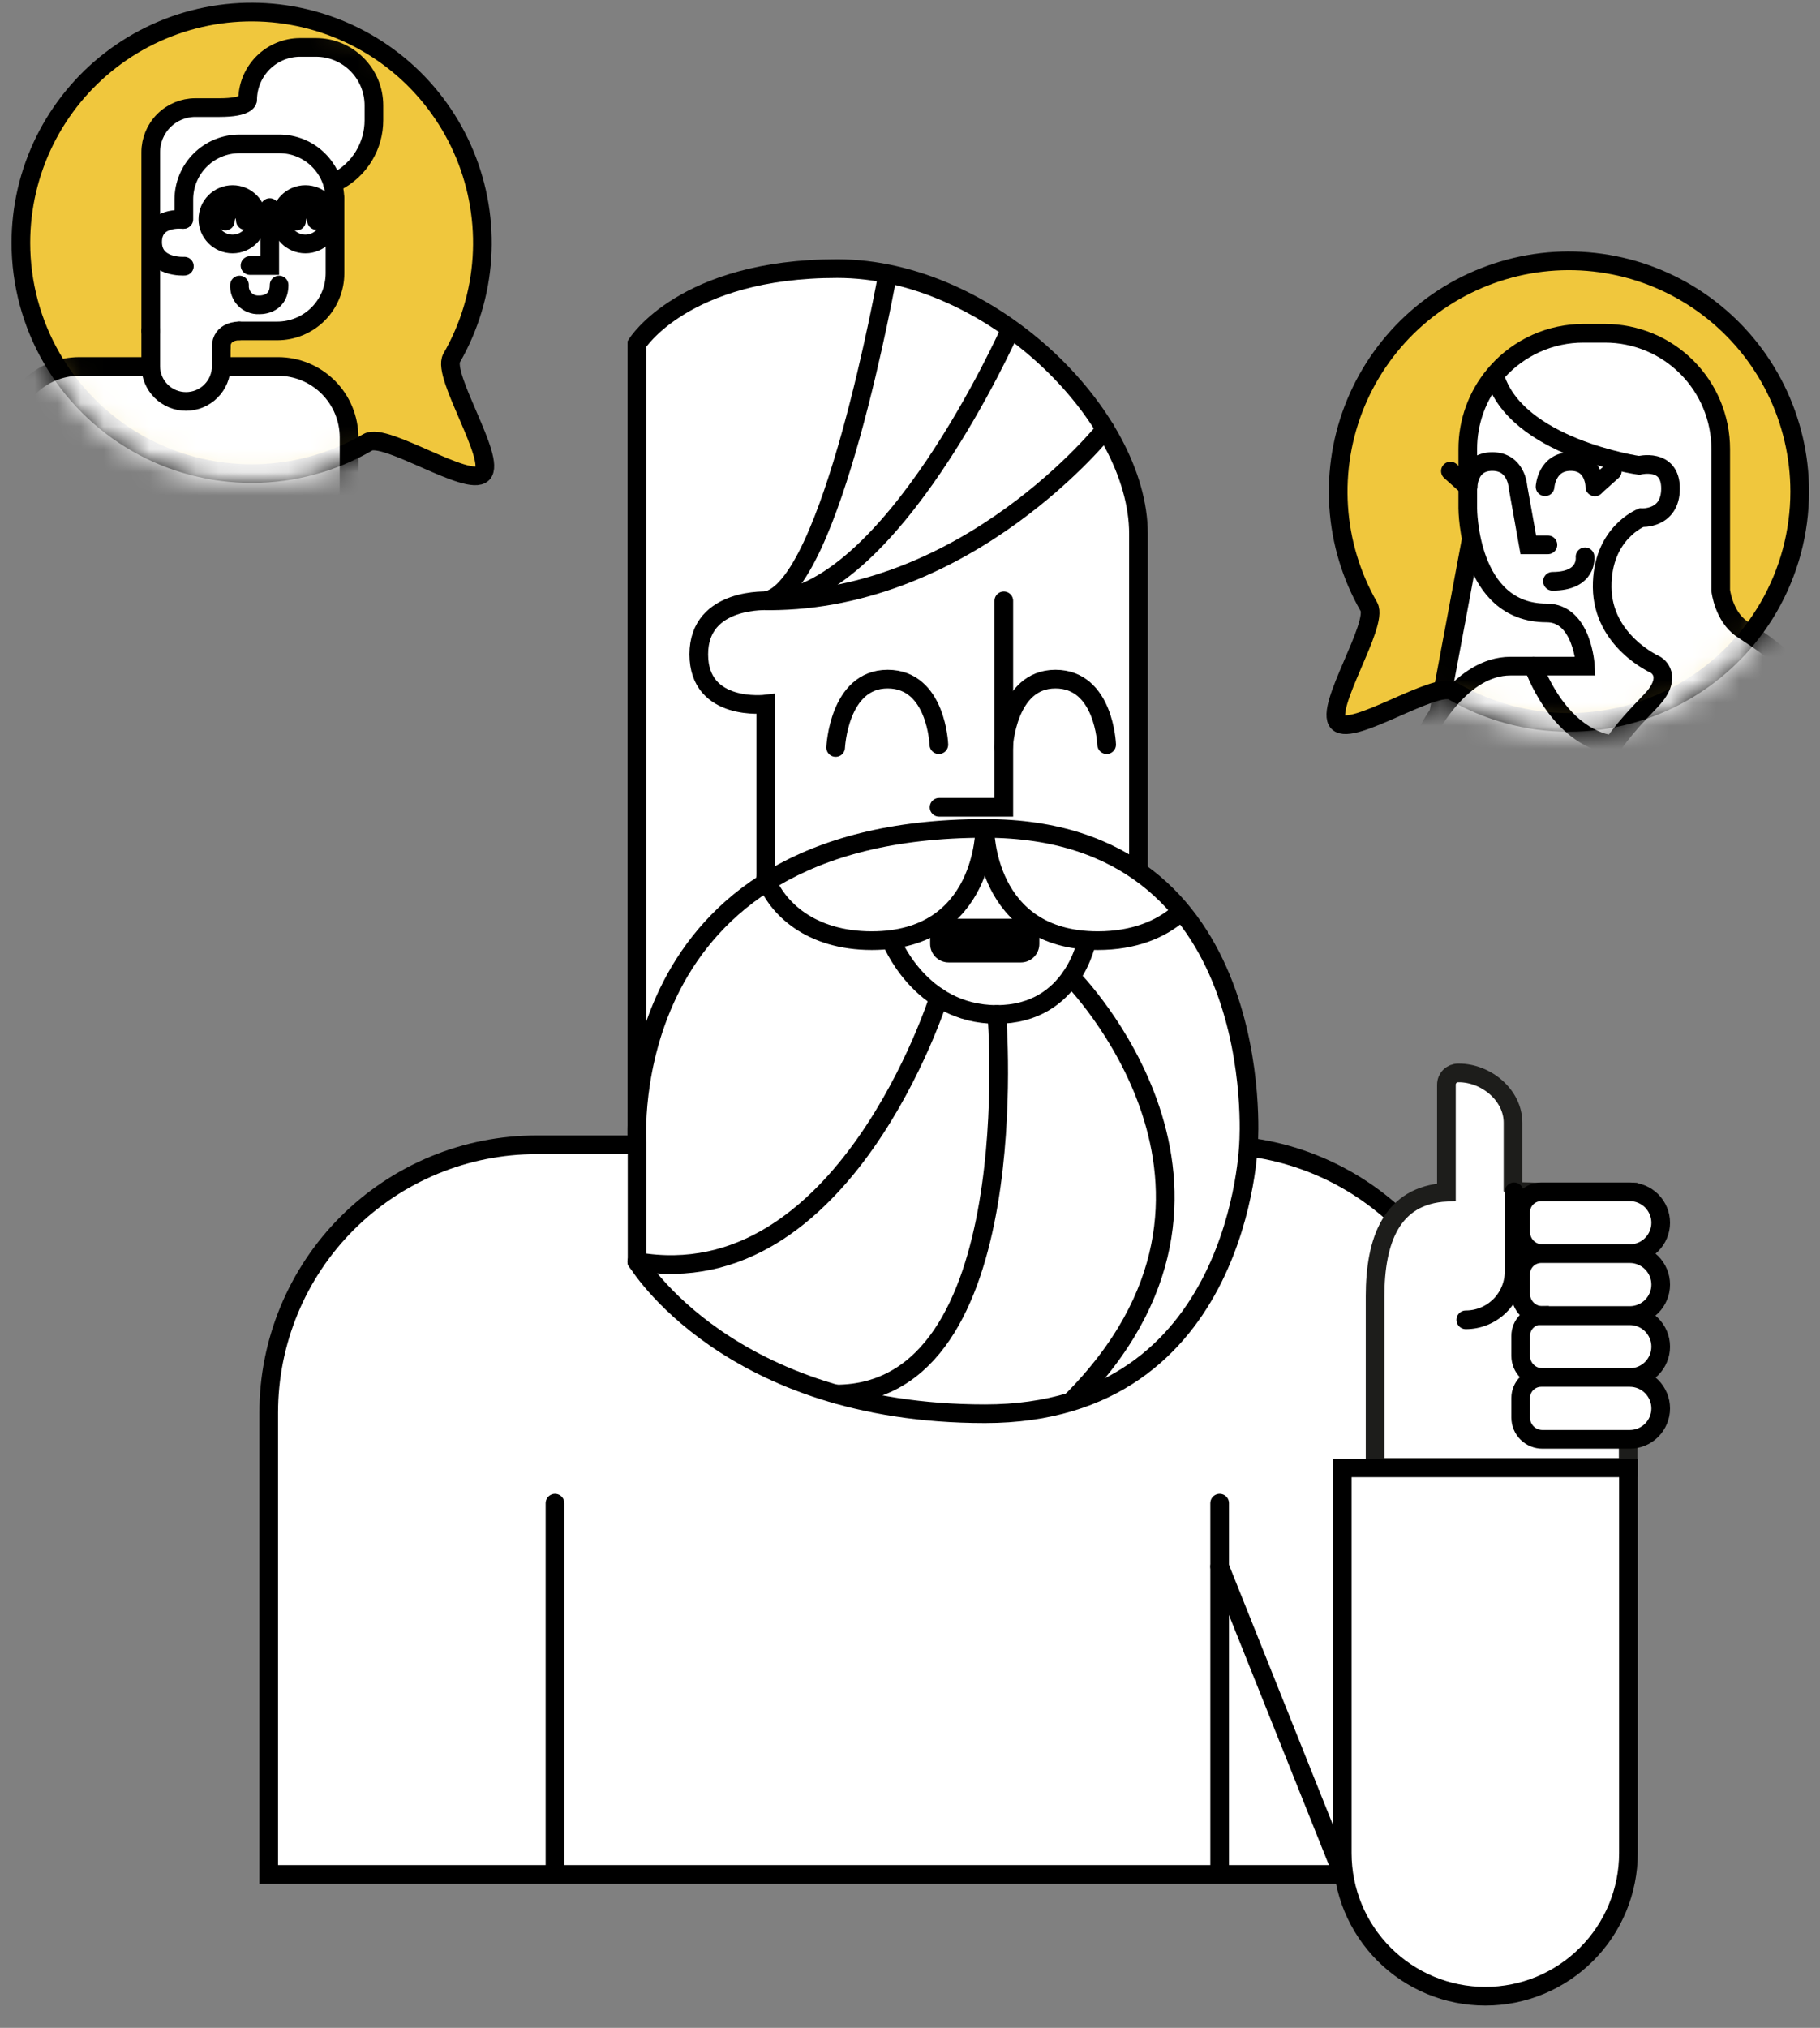 <svg width="79" height="88" viewBox="0 0 79 88" fill="none" xmlns="http://www.w3.org/2000/svg">
<rect x="0" y="0" width="79" height="88" fill="#808080" stroke="none"/>
<path d="M78.119 21.332C78.118 23.093 77.654 24.823 76.772 26.348C75.89 27.872 74.621 29.137 73.094 30.015C71.567 30.893 69.836 31.353 68.075 31.349C66.314 31.344 64.585 30.876 63.062 29.99C62.308 29.55 58.697 31.965 58.085 31.349C57.474 30.732 59.856 27.088 59.419 26.33C58.654 24.999 58.204 23.509 58.106 21.977C58.008 20.444 58.263 18.91 58.852 17.492C59.441 16.074 60.349 14.81 61.504 13.798C62.659 12.787 64.032 12.055 65.516 11.658C66.999 11.261 68.554 11.211 70.06 11.512C71.566 11.812 72.983 12.454 74.201 13.389C75.419 14.324 76.406 15.527 77.085 16.904C77.764 18.281 78.118 19.796 78.119 21.332Z" fill="#F0C73D" stroke="black" stroke-width="0.81" stroke-miterlimit="10"/>
<mask id="mask0_8669_5027" style="mask-type:alpha" maskUnits="userSpaceOnUse" x="57" y="10" width="22" height="22">
<path d="M78.119 21.334C78.118 23.095 77.654 24.825 76.772 26.35C75.89 27.874 74.621 29.139 73.094 30.017C71.567 30.895 69.836 31.355 68.075 31.351C66.314 31.346 64.585 30.878 63.062 29.992C62.308 29.552 58.697 31.967 58.085 31.351C57.474 30.734 59.856 27.09 59.419 26.332C58.654 25.001 58.204 23.511 58.106 21.979C58.008 20.446 58.263 18.912 58.852 17.494C59.441 16.076 60.349 14.812 61.504 13.8C62.659 12.789 64.032 12.056 65.516 11.66C66.999 11.264 68.554 11.213 70.06 11.514C71.566 11.814 72.983 12.456 74.201 13.391C75.419 14.326 76.406 15.529 77.085 16.906C77.764 18.283 78.118 19.798 78.119 21.334Z" fill="#F0C73D" stroke="black" stroke-width="0.81" stroke-miterlimit="10"/>
</mask>
<g mask="url(#mask0_8669_5027)">
<path d="M62.307 50.861L62.047 34.655H62.078L62.117 34.246L62.054 34.655L62.082 31.756C62.083 31.621 62.12 31.489 62.19 31.374C62.251 31.271 62.339 31.131 62.449 30.97L62.686 30.541L63.751 23.617V22.585C63.718 22.264 63.718 22.061 63.718 22.061V19.487C63.717 18.378 64.086 17.301 64.766 16.426C64.803 16.349 64.856 16.281 64.921 16.227L65.003 16.132C65.474 15.606 66.051 15.186 66.695 14.898C67.34 14.61 68.038 14.462 68.744 14.463H69.675C71.007 14.463 72.285 14.992 73.227 15.934C74.169 16.877 74.699 18.154 74.699 19.487V25.625C74.699 25.625 74.826 26.744 75.61 27.286C76.431 27.853 79.452 29.514 79.452 32.755C79.452 35.996 77.531 37.718 77.531 37.718C77.531 37.718 76.822 38.57 77.613 39.279C78.404 39.988 80.004 41.265 80.004 42.843C80.004 44.158 79.346 45.402 79.131 45.784C79.109 45.82 79.079 45.85 79.043 45.871C79.007 45.891 78.966 45.903 78.925 45.903H71.241L66.343 48.974C66.309 48.996 66.281 49.026 66.261 49.061C66.242 49.096 66.231 49.135 66.231 49.175V51.21C66.231 51.241 66.225 51.271 66.214 51.3C66.202 51.329 66.185 51.355 66.163 51.377C66.141 51.399 66.115 51.416 66.087 51.429C66.058 51.441 66.028 51.447 65.997 51.447C65.298 51.456 63.259 51.447 62.562 51.447C62.515 51.447 62.47 51.433 62.431 51.406C62.392 51.38 62.363 51.342 62.346 51.299L62.335 51.318V51.241C62.334 51.231 62.334 51.22 62.335 51.21L62.307 50.861Z" fill="white"/>
<path d="M67.189 23.644H66.339L65.888 21.124C65.888 21.124 65.827 20.029 64.774 20.029C63.721 20.029 63.727 21.124 63.727 21.124" stroke="black" stroke-width="0.81" stroke-miterlimit="10" stroke-linecap="round"/>
<path d="M62.957 20.443L63.717 21.123" stroke="black" stroke-width="0.81" stroke-miterlimit="10" stroke-linecap="round"/>
<path d="M69.228 21.124C69.228 21.124 69.228 20.029 68.18 20.029C67.133 20.029 67.066 21.124 67.066 21.124" stroke="black" stroke-width="0.81" stroke-miterlimit="10" stroke-linecap="round"/>
<path d="M69.986 20.443L69.227 21.123" stroke="black" stroke-width="0.81" stroke-miterlimit="10" stroke-linecap="round"/>
<path d="M68.801 24.162C68.801 24.162 68.937 25.226 67.387 25.226" stroke="black" stroke-width="0.81" stroke-miterlimit="10" stroke-linecap="round"/>
<path d="M70.004 32.327C67.579 31.953 66.562 28.904 66.562 28.904" stroke="black" stroke-width="0.81" stroke-miterlimit="10" stroke-linecap="round"/>
<path d="M64.872 16.274C65.746 19.417 71.145 20.196 71.145 20.196C71.145 20.196 72.512 19.847 72.512 21.198C72.512 22.55 71.246 22.464 71.246 22.464C71.246 22.464 69.524 23.133 69.545 25.484C69.566 27.834 71.857 28.845 71.857 28.845C71.857 28.845 72.582 29.236 71.857 30.183C71.449 30.719 69.063 32.736 69.063 34.842C69.063 36.948 70.928 38.022 71.857 39.096C72.787 40.17 71.857 41.223 71.857 41.223C71.857 41.223 70.338 43.552 70.338 44.464C70.331 44.918 70.431 45.367 70.63 45.775C70.65 45.814 70.68 45.847 70.717 45.869C70.755 45.892 70.797 45.903 70.841 45.903H78.914C78.956 45.903 78.997 45.892 79.034 45.871C79.07 45.85 79.1 45.82 79.122 45.784C79.344 45.402 79.995 44.158 79.995 42.843C79.995 41.272 78.394 39.988 77.604 39.279C76.815 38.57 77.522 37.718 77.522 37.718C77.522 37.718 79.443 35.996 79.443 32.755C79.443 29.514 76.415 27.853 75.602 27.286C74.817 26.744 74.69 25.625 74.69 25.625V19.487C74.69 18.154 74.161 16.877 73.218 15.934C72.276 14.992 70.998 14.463 69.666 14.463H68.735C68.029 14.462 67.331 14.61 66.686 14.898C66.042 15.186 65.465 15.606 64.995 16.132L64.872 16.274C64.121 17.175 63.709 18.313 63.711 19.487V22.059C63.711 22.059 63.711 26.599 67.134 26.599C68.695 26.599 68.815 28.908 68.815 28.908H65.559C63.447 28.908 62.077 31.562 62.077 31.562L62.047 34.657" stroke="black" stroke-width="0.81" stroke-miterlimit="10" stroke-linecap="round"/>
<path d="M63.868 23.369L62.445 30.971" stroke="black" stroke-width="0.81" stroke-miterlimit="10"/>
</g>
<path d="M23.289 49.68H52.707C55.789 49.681 58.744 50.906 60.923 53.085C63.102 55.265 64.326 58.221 64.326 61.303V81.341H11.664V61.303C11.664 59.776 11.965 58.265 12.549 56.855C13.133 55.444 13.989 54.163 15.069 53.083C16.148 52.004 17.43 51.148 18.84 50.564C20.251 49.98 21.762 49.679 23.289 49.68Z" fill="white" stroke="black" stroke-width="0.81" stroke-miterlimit="10" stroke-linecap="round"/>
<path d="M27.645 49.587V14.927C27.645 14.927 29.67 11.656 36.339 11.656C43.008 11.656 49.417 18.065 49.417 23.164V37.723" fill="white"/>
<path d="M27.645 49.587V14.927C27.645 14.927 29.67 11.656 36.339 11.656C43.008 11.656 49.417 18.065 49.417 23.164V37.723" stroke="black" stroke-width="0.81" stroke-miterlimit="10"/>
<path d="M43.572 26.074V35.033H40.762" stroke="black" stroke-width="0.81" stroke-miterlimit="10" stroke-linecap="round"/>
<path d="M36.273 32.439C36.273 32.439 36.404 29.471 38.53 29.471C40.655 29.471 40.753 32.315 40.753 32.315" stroke="black" stroke-width="0.81" stroke-miterlimit="10" stroke-linecap="round"/>
<path d="M43.559 32.439C43.559 32.439 43.69 29.471 45.813 29.471C47.937 29.471 48.036 32.315 48.036 32.315" stroke="black" stroke-width="0.81" stroke-miterlimit="10" stroke-linecap="round"/>
<path d="M47.98 18.625C47.98 18.625 42.069 26.075 33.372 26.075C33.372 26.075 30.332 25.879 30.332 28.395C30.332 30.912 33.241 30.554 33.241 30.554V38.367" stroke="black" stroke-width="0.81" stroke-miterlimit="10" stroke-linecap="round"/>
<path d="M42.757 35.949C55.155 35.949 54.198 49.581 54.198 49.581C54.198 49.581 53.903 61.35 42.757 61.35C31.61 61.35 27.653 54.746 27.653 54.746V49.589C27.653 49.589 26.639 35.949 42.757 35.949Z" fill="white" stroke="black" stroke-width="0.81" stroke-miterlimit="10" stroke-linecap="round"/>
<path d="M42.744 35.949C42.744 35.949 42.776 40.82 37.841 40.82C35.172 40.82 33.706 39.398 33.23 38.09" stroke="black" stroke-width="0.81" stroke-miterlimit="10" stroke-linecap="round"/>
<path d="M42.75 35.949C42.75 35.949 42.717 40.82 47.654 40.82C49.225 40.82 50.39 40.322 51.17 39.644" stroke="black" stroke-width="0.81" stroke-miterlimit="10" stroke-linecap="round"/>
<path d="M24.09 81.301V65.231" stroke="black" stroke-width="0.81" stroke-miterlimit="10" stroke-linecap="round"/>
<path d="M52.941 81.301V65.231" stroke="black" stroke-width="0.81" stroke-miterlimit="10" stroke-linecap="round"/>
<path d="M38.526 11.91C38.526 11.91 36.081 25.648 33.219 26.072C38.613 26.072 43.833 14.35 43.833 14.35" stroke="black" stroke-width="0.81" stroke-miterlimit="10"/>
<path d="M38.664 40.77C38.664 40.77 39.906 44.023 43.262 44.023C46.618 44.023 47.186 40.77 47.186 40.77" stroke="black" stroke-width="0.81" stroke-miterlimit="10"/>
<path d="M46.488 42.395C46.488 42.395 55.693 51.622 46.488 60.826" stroke="black" stroke-width="0.81" stroke-miterlimit="10" stroke-linecap="round"/>
<path d="M43.269 44.023C43.269 44.023 44.621 60.496 36.273 60.496" stroke="black" stroke-width="0.81" stroke-miterlimit="10" stroke-linecap="round"/>
<path d="M40.75 43.291C40.75 43.291 36.641 56.315 27.641 54.745" stroke="black" stroke-width="0.81" stroke-miterlimit="10" stroke-linecap="round"/>
<path d="M66.659 51.73C66.659 51.717 65.674 51.709 65.674 51.696V48.717C65.674 47.526 64.513 46.56 63.32 46.56H63.292C63.225 46.56 63.159 46.574 63.097 46.599C63.036 46.625 62.98 46.662 62.932 46.709C62.885 46.757 62.848 46.813 62.822 46.874C62.797 46.936 62.784 47.002 62.784 47.069V51.735C60.398 51.866 59.688 53.83 59.688 56.254V63.678H70.675V51.73H66.659Z" fill="white" stroke="#1D1D1B" stroke-width="0.81" stroke-miterlimit="10"/>
<path d="M66.9 51.719H70.742C71.098 51.719 71.44 51.86 71.692 52.112C71.943 52.364 72.085 52.706 72.085 53.062C72.085 53.418 71.943 53.759 71.692 54.011C71.44 54.263 71.098 54.404 70.742 54.404H66.951C66.701 54.404 66.461 54.305 66.284 54.128C66.107 53.952 66.008 53.712 66.008 53.462V52.606C66.008 52.489 66.031 52.373 66.076 52.265C66.121 52.158 66.187 52.06 66.27 51.977C66.353 51.895 66.451 51.83 66.559 51.785C66.668 51.741 66.783 51.718 66.9 51.719Z" fill="white" stroke="black" stroke-width="0.81" stroke-miterlimit="10" stroke-linecap="round"/>
<path d="M66.9 54.402H70.742C71.098 54.402 71.44 54.544 71.692 54.796C71.943 55.047 72.085 55.389 72.085 55.745C72.085 56.101 71.943 56.443 71.692 56.695C71.44 56.947 71.098 57.088 70.742 57.088H66.951C66.701 57.088 66.461 56.989 66.284 56.812C66.107 56.635 66.008 56.395 66.008 56.145V55.289C66.008 55.173 66.031 55.057 66.076 54.949C66.121 54.841 66.187 54.743 66.27 54.661C66.353 54.578 66.451 54.513 66.559 54.469C66.668 54.425 66.783 54.402 66.9 54.402Z" fill="white" stroke="black" stroke-width="0.81" stroke-miterlimit="10" stroke-linecap="round"/>
<path d="M66.9 57.096H70.742C71.098 57.096 71.44 57.237 71.692 57.489C71.943 57.741 72.085 58.083 72.085 58.439C72.085 58.795 71.943 59.136 71.692 59.388C71.44 59.64 71.098 59.782 70.742 59.782H66.951C66.701 59.782 66.461 59.682 66.284 59.505C66.107 59.328 66.008 59.089 66.008 58.839V57.969C66.008 57.733 66.102 57.507 66.268 57.34C66.435 57.174 66.661 57.08 66.897 57.08L66.9 57.096Z" fill="white" stroke="black" stroke-width="0.81" stroke-miterlimit="10" stroke-linecap="round"/>
<path d="M66.9 59.775H70.742C71.098 59.775 71.44 59.917 71.692 60.169C71.943 60.421 72.085 60.762 72.085 61.118C72.085 61.474 71.943 61.816 71.692 62.068C71.44 62.32 71.098 62.461 70.742 62.461H66.951C66.701 62.461 66.461 62.362 66.284 62.185C66.107 62.008 66.008 61.768 66.008 61.518V60.663C66.008 60.546 66.031 60.43 66.076 60.322C66.121 60.214 66.187 60.116 66.27 60.034C66.353 59.952 66.451 59.886 66.559 59.842C66.668 59.797 66.783 59.775 66.9 59.775Z" fill="white" stroke="black" stroke-width="0.81" stroke-miterlimit="10" stroke-linecap="round"/>
<path d="M65.721 51.719V55.178C65.721 55.734 65.5 56.267 65.107 56.66C64.714 57.053 64.181 57.274 63.625 57.274" fill="white"/>
<path d="M65.721 51.719V55.178C65.721 55.734 65.5 56.267 65.107 56.66C64.714 57.053 64.181 57.274 63.625 57.274V57.274" stroke="black" stroke-width="0.81" stroke-miterlimit="10" stroke-linecap="round"/>
<path d="M58.264 63.699H70.685V80.416C70.685 82.064 70.03 83.644 68.865 84.808C67.701 85.973 66.121 86.628 64.473 86.628C62.826 86.628 61.246 85.973 60.081 84.808C58.916 83.644 58.262 82.064 58.262 80.416V63.699H58.264Z" fill="white" stroke="black" stroke-width="0.81" stroke-miterlimit="10" stroke-linecap="round"/>
<path d="M44.313 39.869H41.176C40.734 39.869 40.375 40.228 40.375 40.671V40.964C40.375 41.407 40.734 41.766 41.176 41.766H44.313C44.755 41.766 45.114 41.407 45.114 40.964V40.671C45.114 40.228 44.755 39.869 44.313 39.869Z" fill="black"/>
<path d="M58.266 81.303L52.941 67.984" stroke="black" stroke-width="0.81" stroke-miterlimit="10" stroke-linecap="round"/>
<path d="M0.906 10.534C0.906 12.296 1.37 14.027 2.253 15.552C3.135 17.077 4.404 18.343 5.932 19.221C7.459 20.099 9.192 20.558 10.954 20.553C12.716 20.548 14.445 20.078 15.968 19.192C16.722 18.751 20.334 21.166 20.945 20.55C21.556 19.934 19.169 16.289 19.605 15.535C20.371 14.204 20.82 12.715 20.919 11.182C21.017 9.65 20.762 8.116 20.173 6.698C19.584 5.28 18.677 4.016 17.522 3.004C16.367 1.993 14.994 1.26 13.511 0.864C12.028 0.467 10.473 0.416 8.967 0.716C7.461 1.016 6.044 1.658 4.826 2.593C3.608 3.527 2.621 4.73 1.941 6.106C1.261 7.483 0.907 8.998 0.906 10.534Z" fill="#F0C73D" stroke="black" stroke-width="0.81" stroke-miterlimit="10"/>
<mask id="mask1_8669_5027" style="mask-type:alpha" maskUnits="userSpaceOnUse" x="0" y="0" width="22" height="22">
<path d="M0.906 10.535C0.906 12.297 1.37 14.028 2.253 15.554C3.135 17.079 4.404 18.345 5.932 19.223C7.459 20.101 9.192 20.561 10.954 20.555C12.716 20.55 14.445 20.081 15.968 19.193C16.722 18.753 20.334 21.169 20.945 20.552C21.556 19.936 19.169 16.291 19.605 15.537C20.371 14.206 20.82 12.717 20.919 11.184C21.017 9.652 20.762 8.117 20.173 6.699C19.584 5.281 18.677 4.018 17.522 3.006C16.367 1.995 14.994 1.262 13.511 0.866C12.028 0.469 10.473 0.418 8.967 0.718C7.461 1.018 6.044 1.66 4.826 2.595C3.608 3.529 2.621 4.731 1.941 6.108C1.261 7.485 0.907 9 0.906 10.535Z" fill="#F0C73D" stroke="black" stroke-width="0.81" stroke-miterlimit="10"/>
</mask>
<g mask="url(#mask1_8669_5027)">
<path d="M15.152 24.449L0.361 24.449V18.98C0.363 18.163 0.689 17.381 1.267 16.804C1.844 16.228 2.627 15.903 3.444 15.903L12.068 15.903C12.885 15.903 13.668 16.227 14.247 16.804C14.825 17.381 15.15 18.163 15.152 18.98V24.449Z" fill="white" stroke="black" stroke-width="0.81" stroke-miterlimit="10" stroke-linecap="round"/>
<path d="M6.895 16.866L6.546 15.818C6.546 15.818 6.434 8.543 6.546 6.704C6.658 4.865 8.28 4.67 8.28 4.67C8.28 4.67 8.489 4.75 9.694 4.67C10.899 4.589 10.742 4.106 10.742 4.106C11.074 2.171 12.136 2.235 13.519 2.057C14.902 1.879 16.094 2.766 16.231 4.977C16.367 7.188 14.441 7.967 14.441 7.967L14.542 8.608V11.623C14.542 14.187 12.183 14.356 12.183 14.356C12.183 14.356 11.594 14.356 10.578 14.356C9.562 14.356 9.605 14.973 9.605 14.973L9.523 16.607L8.704 17.281L7.873 17.416L6.895 16.86" fill="white"/>
<path d="M11.709 9.01V11.523H10.852" stroke="black" stroke-width="0.81" stroke-miterlimit="10" stroke-linecap="round"/>
<path d="M12.871 9.594C12.871 9.594 12.896 9.018 13.308 9.018C13.72 9.018 13.737 9.568 13.737 9.568" stroke="black" stroke-width="0.81" stroke-miterlimit="10" stroke-linecap="round"/>
<path d="M9.781 9.594C9.781 9.594 9.807 9.018 10.22 9.018C10.632 9.018 10.649 9.568 10.649 9.568" stroke="black" stroke-width="0.81" stroke-miterlimit="10" stroke-linecap="round"/>
<path d="M8.003 11.551C8.003 11.551 6.625 11.64 6.625 10.503C6.625 9.366 7.943 9.525 7.943 9.525" stroke="black" stroke-width="0.81" stroke-miterlimit="10" stroke-linecap="round"/>
<path d="M13.256 10.588C13.848 10.588 14.328 10.108 14.328 9.516C14.328 8.923 13.848 8.443 13.256 8.443C12.664 8.443 12.184 8.923 12.184 9.516C12.184 10.108 12.664 10.588 13.256 10.588Z" stroke="black" stroke-width="0.81" stroke-miterlimit="10"/>
<path d="M10.096 10.588C10.688 10.588 11.168 10.108 11.168 9.516C11.168 8.923 10.688 8.443 10.096 8.443C9.503 8.443 9.023 8.923 9.023 9.516C9.023 10.108 9.503 10.588 10.096 10.588Z" stroke="black" stroke-width="0.81" stroke-miterlimit="10"/>
<path d="M12.181 9.514H11.188" stroke="black" stroke-width="0.81" stroke-miterlimit="10" stroke-linecap="round"/>
<path d="M14.538 8.658C14.538 8.34 14.475 8.026 14.353 7.732C14.232 7.439 14.053 7.173 13.828 6.949C13.604 6.724 13.337 6.547 13.043 6.426C12.749 6.305 12.435 6.243 12.117 6.244H10.394C9.754 6.244 9.14 6.498 8.687 6.951C8.235 7.404 7.98 8.017 7.98 8.658V9.517" stroke="black" stroke-width="0.81" stroke-miterlimit="10" stroke-linecap="round"/>
<path d="M6.543 14.361V6.606C6.543 6.092 6.747 5.599 7.11 5.236C7.473 4.873 7.966 4.669 8.48 4.669H9.527C10.75 4.669 10.75 4.339 10.75 4.339C10.75 3.736 10.989 3.157 11.414 2.729C11.839 2.302 12.417 2.06 13.02 2.057H13.718C14.385 2.058 15.024 2.324 15.494 2.796C15.965 3.267 16.23 3.907 16.23 4.573V5.217C16.23 5.767 16.079 6.306 15.793 6.776C15.507 7.245 15.097 7.627 14.609 7.879L14.434 7.966" stroke="black" stroke-width="0.81" stroke-miterlimit="10" stroke-linecap="round"/>
<path d="M14.541 8.607V11.864C14.539 12.527 14.274 13.162 13.805 13.63C13.335 14.098 12.7 14.361 12.037 14.361H10.383" stroke="black" stroke-width="0.81" stroke-miterlimit="10" stroke-linecap="round"/>
<path d="M12.115 12.369C12.115 13.289 11.231 13.228 11.231 13.228C11.118 13.233 11.006 13.213 10.901 13.171C10.796 13.13 10.701 13.066 10.622 12.985C10.543 12.904 10.483 12.807 10.444 12.701C10.405 12.595 10.389 12.482 10.396 12.369" stroke="black" stroke-width="0.81" stroke-miterlimit="10" stroke-linecap="round"/>
<path d="M9.604 15.058V15.891C9.604 16.297 9.443 16.686 9.156 16.973C8.869 17.26 8.48 17.421 8.074 17.421V17.421C7.669 17.421 7.279 17.26 6.992 16.973C6.705 16.686 6.543 16.297 6.543 15.891V14.361" stroke="black" stroke-width="0.81" stroke-miterlimit="10" stroke-linecap="round"/>
<path d="M10.38 14.361C10.38 14.361 9.602 14.34 9.602 15.06" stroke="black" stroke-width="0.81" stroke-miterlimit="10" stroke-linecap="round"/>
</g>
</svg>
